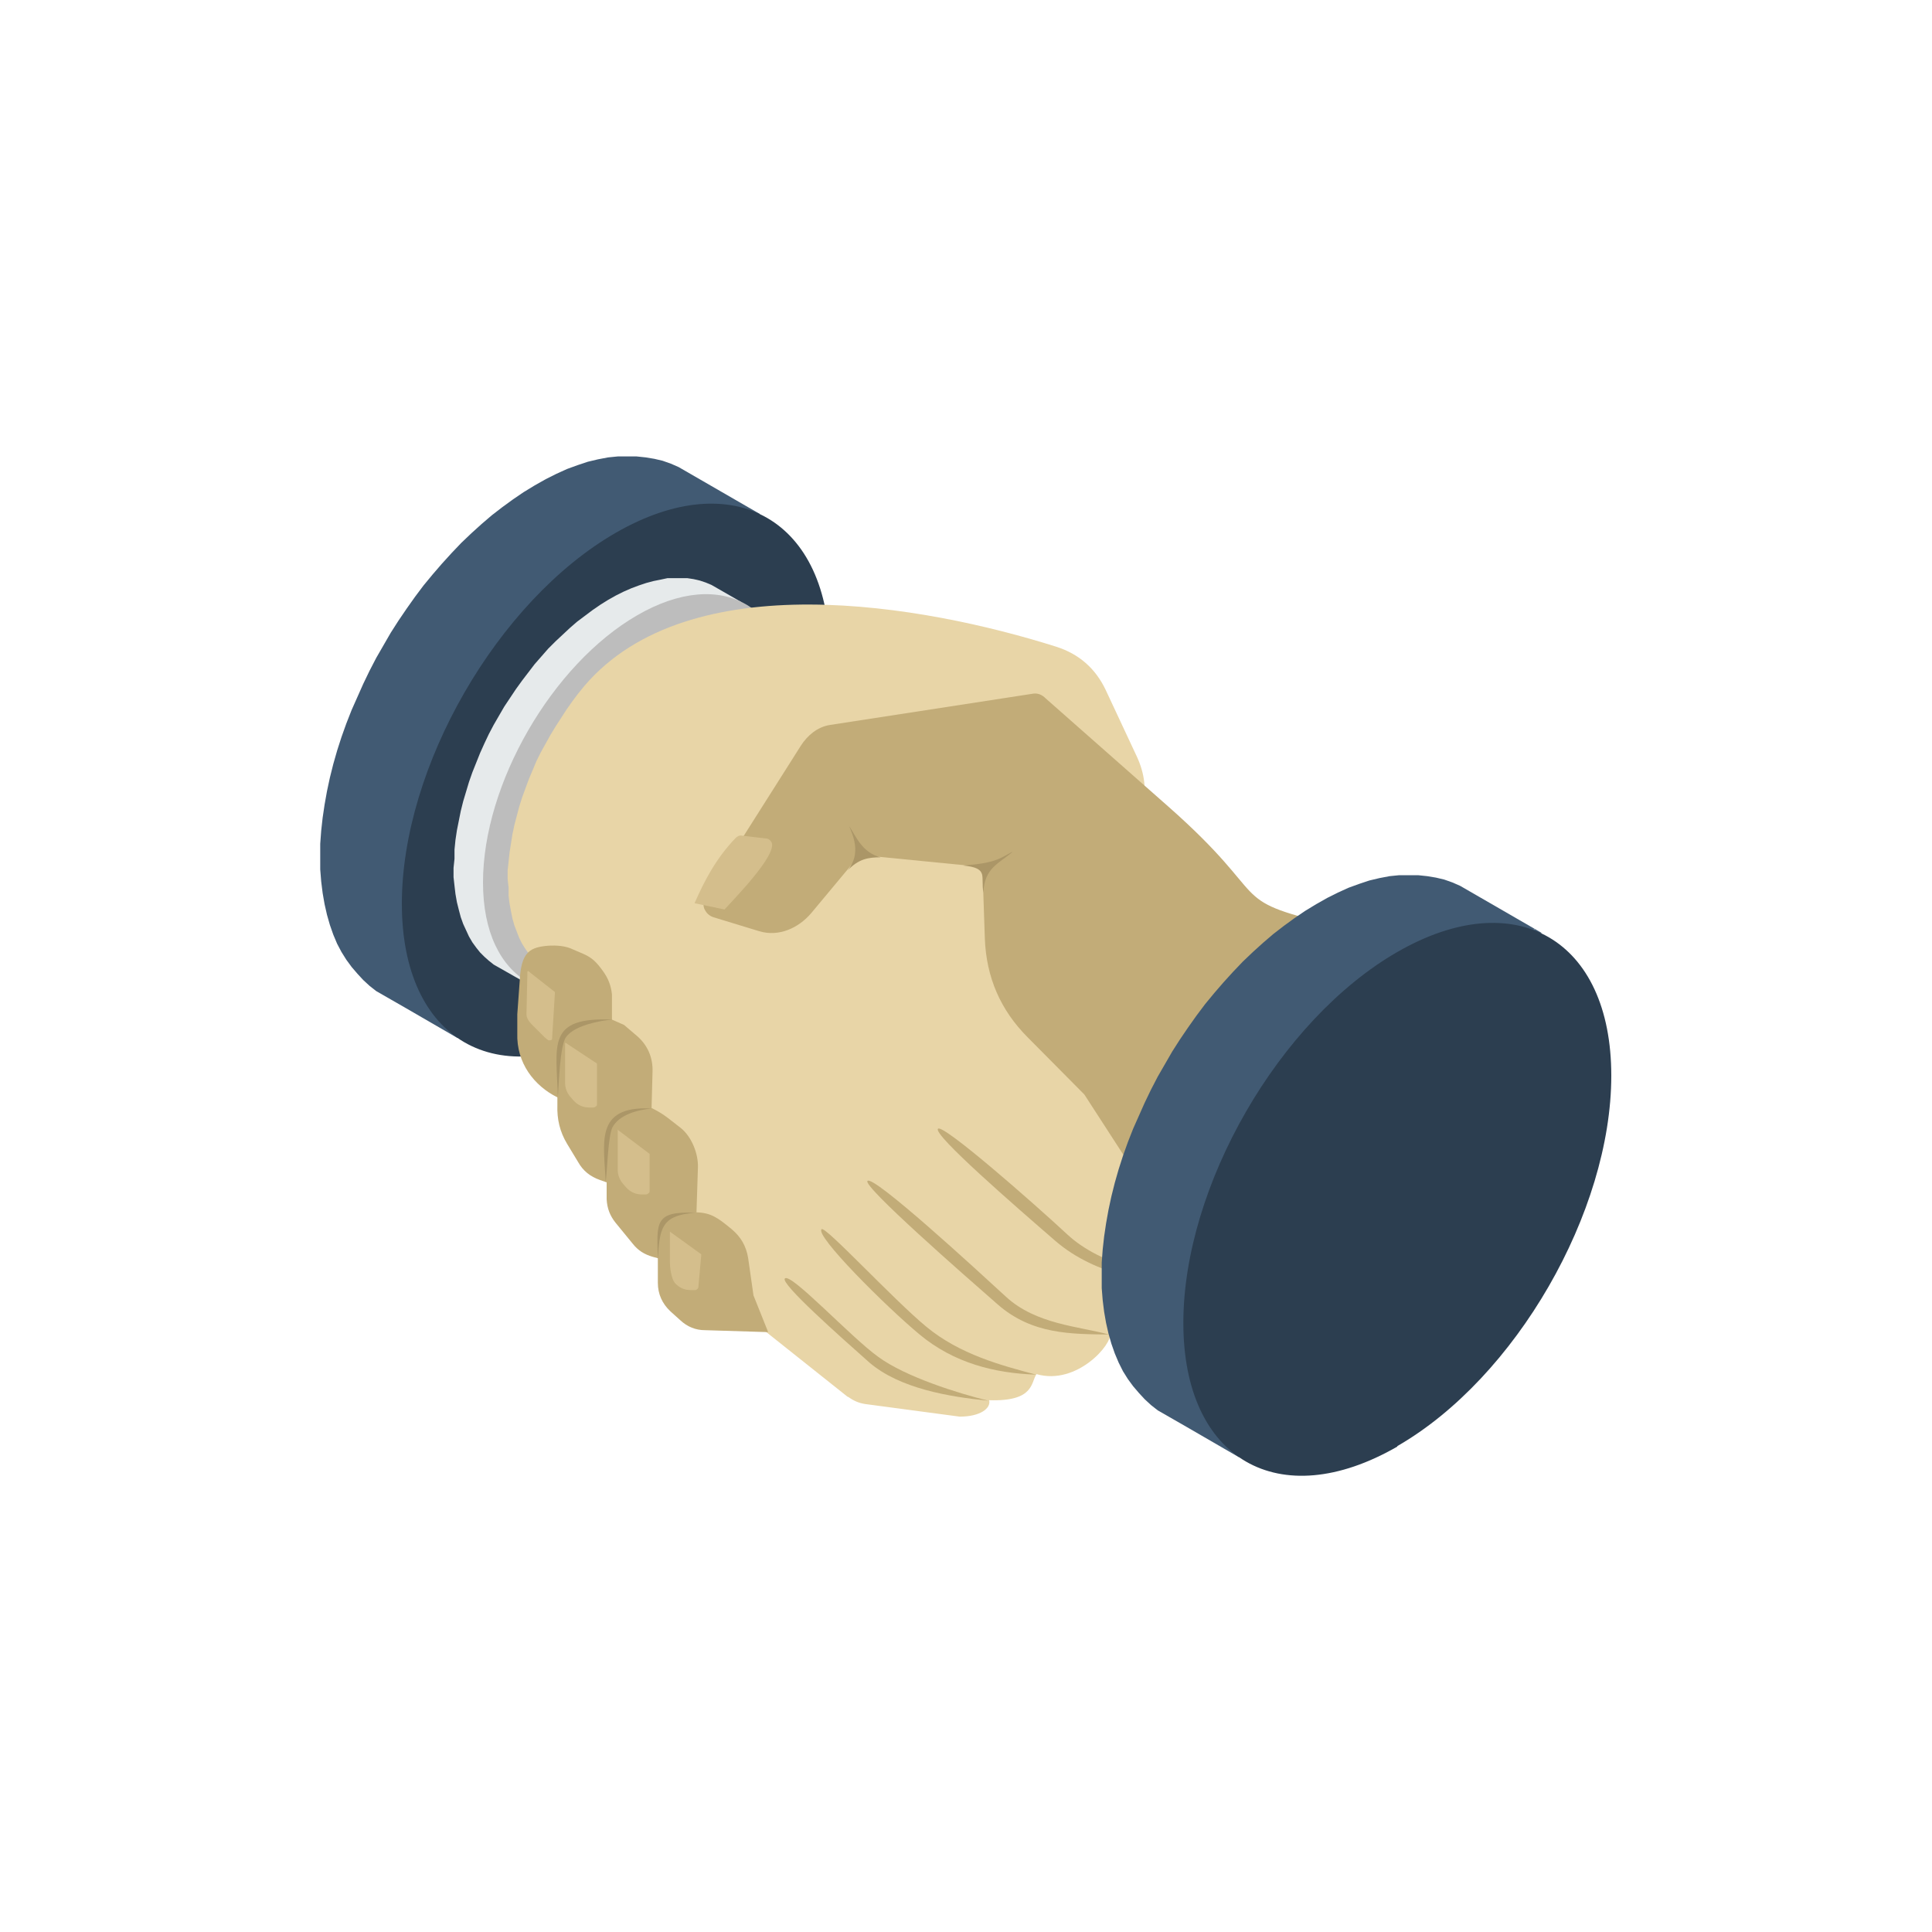 <?xml version="1.0" encoding="UTF-8"?>
<svg id="_レイヤー_1" data-name=" レイヤー 1" xmlns="http://www.w3.org/2000/svg" version="1.1" viewBox="0 0 400 400">
  <defs>
    <style>
      .cls-1 {
        fill: #e6eaeb;
      }

      .cls-1, .cls-2, .cls-3, .cls-4, .cls-5, .cls-6, .cls-7, .cls-8 {
        fill-rule: evenodd;
        stroke-width: 0px;
      }

      .cls-2 {
        fill: #c2ac78;
      }

      .cls-3 {
        fill: #bdbdbd;
      }

      .cls-4 {
        fill: #e8d5a7;
      }

      .cls-5 {
        fill: #d4be8c;
      }

      .cls-6 {
        fill: #ab9667;
      }

      .cls-7 {
        fill: #2c3e50;
      }

      .cls-8 {
        fill: #415a73;
      }
    </style>
  </defs>
  <path class="cls-8" d="M157.3,106.4l-16.8-9.7-1.6-.7-1.7-.6-1.7-.4-1.8-.3-1.9-.2h-3.9l-2,.2-2.1.4-2.1.5-2.1.7-2.2.8-2.2,1-2.2,1.1-2.3,1.3-2.3,1.4-2.2,1.5-2.2,1.6-2.2,1.7-2.1,1.8-2.1,1.9-2.1,2-2,2.1-2,2.2-1.9,2.2-1.9,2.3-1.8,2.4-1.7,2.4-1.7,2.5-1.6,2.5-1.5,2.6-1.5,2.6-1.4,2.7-1.3,2.7-1.2,2.7-1.2,2.7-1.1,2.8-1,2.8-.9,2.8-.8,2.8-.7,2.8-.6,2.8-.5,2.8-.4,2.7-.3,2.7-.2,2.7v5.3l.2,2.5.3,2.4.4,2.3.5,2.2.6,2.1.7,2,.8,1.9.9,1.7,1,1.6,1.1,1.5,1.2,1.4,1.2,1.3,1.3,1.2,1.4,1.1,6.1,3.5,10.7,6.2,62.5-108.5h.2-.1ZM152.3,104.8h0ZM153.9,105.2h.1-.2,0ZM155.6,105.7h.3c-.1,0-.2,0-.3,0Z"/>
  <path class="cls-7" d="M127.5,212.6c24.5-14.1,44.3-48.5,44.3-76.7s-19.8-39.7-44.3-25.6-44.3,48.5-44.3,76.8,19.8,39.7,44.3,25.6h0Z"/>
  <path class="cls-1" d="M153.4,124.6l-6.1-3.5-1.2-.5-1.2-.4-1.3-.3-1.3-.2h-1.3c0,0-1.4,0-1.4,0h-1.4l-1.4.3-1.5.3-1.5.4-1.5.5-1.6.6-1.6.7-1.6.8-1.6.9-1.6,1-1.6,1.1-1.6,1.2-1.6,1.2-1.5,1.3-1.5,1.4-1.5,1.4-1.5,1.5-1.4,1.6-1.4,1.6-1.3,1.7-1.3,1.7-1.3,1.8-1.2,1.8-1.2,1.8-1.1,1.9-1.1,1.9-1,1.9-.9,1.9-.9,2-.8,2-.8,2-.7,2-.6,2-.6,2-.5,2-.4,2-.4,2-.3,2-.2,2v1.9c0,0-.2,1.9-.2,1.9v1.9l.2,1.8.2,1.7.3,1.7.4,1.6.4,1.5.5,1.4.6,1.3.6,1.3.7,1.2.8,1.1.8,1,.9.9.9.8,1,.8,4.4,2.5,1.6.9c5.8,4.1,10.2,6.3,23.7-1.5s31.9-39.6,31.9-55.3-4.1-18.3-10.6-21.3h.1v-.3ZM149.7,123.4h0ZM150.9,123.7h-.2.2ZM152.1,124.1h.2-.2Z"/>
  <path class="cls-3" d="M131.9,201.1c17.6-10.2,31.9-34.9,31.9-55.3s-14.3-28.6-31.9-18.4c-17.6,10.2-31.9,34.9-31.9,55.3s14.3,28.6,31.9,18.4h0Z"/>
  <path class="cls-4" d="M175.5,289.2l-27.4-21.8-35.1-66.5-1-.7-.9-.8-.8-.9-.8-1-.7-1-.7-1.1-.6-1.2-.5-1.3-.5-1.3-.4-1.4-.3-1.5-.3-1.6-.2-1.6v-1.7c0,0-.2-1.8-.2-1.8v-1.8l.2-1.8.2-1.9.3-1.9.3-1.9.4-1.9.5-1.9.5-1.9.6-1.9.7-1.9.7-1.9.8-1.9.8-1.9.9-1.8,1-1.8,1-1.8,1.1-1.8,1.1-1.7,1.1-1.7,1.2-1.7,1.2-1.6,1.3-1.6c21.7-25.4,70.2-16.8,97.7-8.1,4.7,1.5,8.1,4.5,10.2,8.9l6.5,13.9c1.6,3.5,2,6.9,1.2,10.7l-5.4,24.4,29.5,67.1-30.9,17.2c.6,2.1-6.8,10.8-15.2,8.4-1.2,1.7-.4,5.7-9.8,5.4.4,1.7-1.9,3.4-6.1,3.4l-19.5-2.6c-1.4-.2-2.5-.7-3.6-1.5h-.1Z"/>
  <path class="cls-2" d="M255.4,261.1l-17.5-13.8-13.4-20.7-11.7-11.8c-5.7-5.7-8.6-12.5-8.9-20.5l-.5-14.8-25.4-2.5-10,12c-2.7,3.2-6.8,5-10.8,3.8l-9.5-2.9c-.9-.3-1.5-.9-1.9-1.8-.3-.9-.2-1.8.3-2.6l19.7-31.1c1.4-2.2,3.5-3.9,6-4.3l42.2-6.5c1-.1,1.8.3,2.5,1l25.4,22.4c22.1,19.5,11.6,19.1,33.7,24.4,6.7,1.6,10.3,3.3,20.2,7.2,15.5,30.6-7.7,53.1-30.4,60.1,0,0-8,3.3-9.9,2.4h-.1Z"/>
  <path class="cls-2" d="M214.4,284.6c-8.5-.3-16.9-2.4-24-8.3s-21.7-20.5-20.3-21.8c.7-.8,14.8,14.5,21.7,20.2s15.5,8,22.7,9.9h0Z"/>
  <path class="cls-2" d="M229.6,276.3c-7.8-.1-15.9,0-23-6.2s-28-24.5-27-25.6c1.2-1.3,22.5,18.3,28.7,24s15.1,6.1,21.3,7.8h0Z"/>
  <path class="cls-2" d="M248.5,266.8c-10.2-1.1-21.6-2.7-29.9-9.8-8.2-7.1-25.5-22.1-24.4-23.3,1-1.1,19.7,15.3,26.8,21.9s18.9,8.5,27.4,11.2h0Z"/>
  <path class="cls-2" d="M204.6,290c-8-.8-18.3-2.5-24.6-7.9-6.2-5.5-18.5-16.4-17.5-17.4,1.2-1.3,13.6,12.1,19.3,16.2,5.7,4.2,16.7,7.6,22.8,9.1h0Z"/>
  <path class="cls-8" d="M319.1,193.1l-16.8-9.7-1.6-.7-1.7-.6-1.7-.4-1.8-.3-1.9-.2h-3.9l-2,.2-2.1.4-2.1.5-2.1.7-2.2.8-2.2,1-2.2,1.1-2.3,1.3-2.3,1.4-2.2,1.5-2.2,1.6-2.2,1.7-2.1,1.8-2.1,1.9-2.1,2-2,2.1-2,2.2-1.9,2.2-1.9,2.3-1.8,2.4-1.7,2.4-1.7,2.5-1.6,2.5-1.5,2.6-1.5,2.6-1.4,2.7-1.3,2.7-1.2,2.7-1.2,2.7-1.1,2.8-1,2.8-.9,2.8-.8,2.8-.7,2.8-.6,2.8-.5,2.8-.4,2.7-.3,2.7-.2,2.7v5.3l.2,2.5.3,2.4.4,2.3.5,2.2.6,2.1.7,2,.8,1.9.9,1.8,1,1.6,1.1,1.5,1.2,1.4,1.2,1.3,1.3,1.2,1.4,1.1,6.1,3.5,10.7,6.2,62.5-108.5h.2,0ZM314.1,191.5h0ZM315.7,191.9h.1-.2.1ZM317.4,192.4h.4c-.1.1-.2.1-.3,0h-.1Z"/>
  <path class="cls-7" d="M289.3,299.4c24.5-14.1,44.3-48.5,44.3-76.7s-19.8-39.7-44.3-25.6c-24.5,14.1-44.3,48.5-44.3,76.8s19.8,39.7,44.3,25.6h0Z"/>
  <path class="cls-2" d="M159,275.8l-13-.4c-2,0-3.7-.7-5.2-2.1l-2-1.8c-1.7-1.6-2.6-3.6-2.6-5.9v-5.1l-1.1-.3c-1.7-.5-3-1.3-4.1-2.7l-3.6-4.4c-1.1-1.4-1.7-2.9-1.8-4.8v-3.5c0,0-1.4-.5-1.4-.5-2-.7-3.5-1.9-4.5-3.7l-2.3-3.8c-1.5-2.5-2.1-5.1-2-8v-1.6c-4.8-2.4-8.5-7.1-8.3-13.3v-3.9l.6-8.3c.5-4.6,2.1-5.6,5.8-5.9,1.7-.1,3.6,0,5.2.8l2.1.9c1.8.8,2.7,1.7,4,3.5,1.1,1.5,1.7,3,1.9,4.9v1.2c0,0,0,4,0,4l2.5,1.1,2.7,2.3c2.2,1.9,3.3,4.5,3.2,7.4l-.2,7.5c1.2.6,2.1,1.1,3.3,2l2.7,2.1c2.3,1.8,3.7,5.4,3.6,8.2l-.3,9.3c3.1.1,4.5,1.2,7.3,3.5,1.9,1.6,3,3.5,3.4,6l1.1,7.7,3,7.5h0Z"/>
  <path class="cls-5" d="M109.3,201l5.6,4.4-.6,9.7c0,.2-.3.3-.6.3s-.7-.5-.9-.6l-2.3-2.3c-.7-.7-1.5-1.5-1.5-2.5l.2-8.9h.1Z"/>
  <path class="cls-5" d="M117.1,215.9l6.5,4.3v8.4c0,.2,0,.4-.3.5,0,.1-.3.2-.5.2h-.8c-1.3,0-2.4-.5-3.3-1.5l-.6-.7c-.7-.8-1.1-1.8-1.1-2.9v-8.3h.1Z"/>
  <path class="cls-5" d="M128,234l6.5,4.9v7.7c0,.2-.1.4-.3.5-.1.1-.3.2-.5.2h-.8c-1.3,0-2.4-.5-3.3-1.5l-.6-.7c-.7-.8-1.1-1.8-1.1-2.9v-8.3h.1Z"/>
  <path class="cls-5" d="M138.7,255l6.5,4.7-.6,6.7c0,.4-.4.7-.7.7h-.9c-1.3,0-2.4-.5-3.3-1.5h0c-.7-.9-1-3.1-1-4.2v-6.3h0Z"/>
  <path class="cls-6" d="M126.8,211.1c-1.3.1-2.4.3-3.3.5-2.2.5-4.9,1.3-6.3,3.1-1.3,1.8-1.5,9.9-1.7,12.5-.3-10.9-2.4-16.7,11.3-16.1Z"/>
  <path class="cls-5" d="M153.5,173l5.1.6c.5,0,.8.3,1.1.7,1.5,2.5-8,12.1-9.7,14l-6.2-1.3c2.1-4.8,4.5-9.3,8.4-13.4.4-.4.8-.7,1.4-.6h-.1Z"/>
  <path class="cls-6" d="M134.9,229.5c-3,.3-6.7,1.3-8.1,3.9-.9,1.8-1.1,9-1.4,11.4-.3-7.9-2.5-15.9,9.4-15.3h.1Z"/>
  <path class="cls-6" d="M143.9,251.1c-7.2.5-7.3,3.5-7.7,9.6-.2-7.5-.8-10,7.7-9.6Z"/>
  <path class="cls-6" d="M175.8,171c.6,1.6,2.7,5.6-.3,9.2,2.3-2.4,4.3-2.7,6.8-2.7-3.8-1-5-4.2-6.5-6.5Z"/>
  <path class="cls-6" d="M209.5,176.4c-2.6,1.4-3.5,2.3-10.1,2.8,5.4.5,3.6,2.3,4.2,5.6.2-5.1,3.2-6,6-8.4h0Z"/>
</svg>